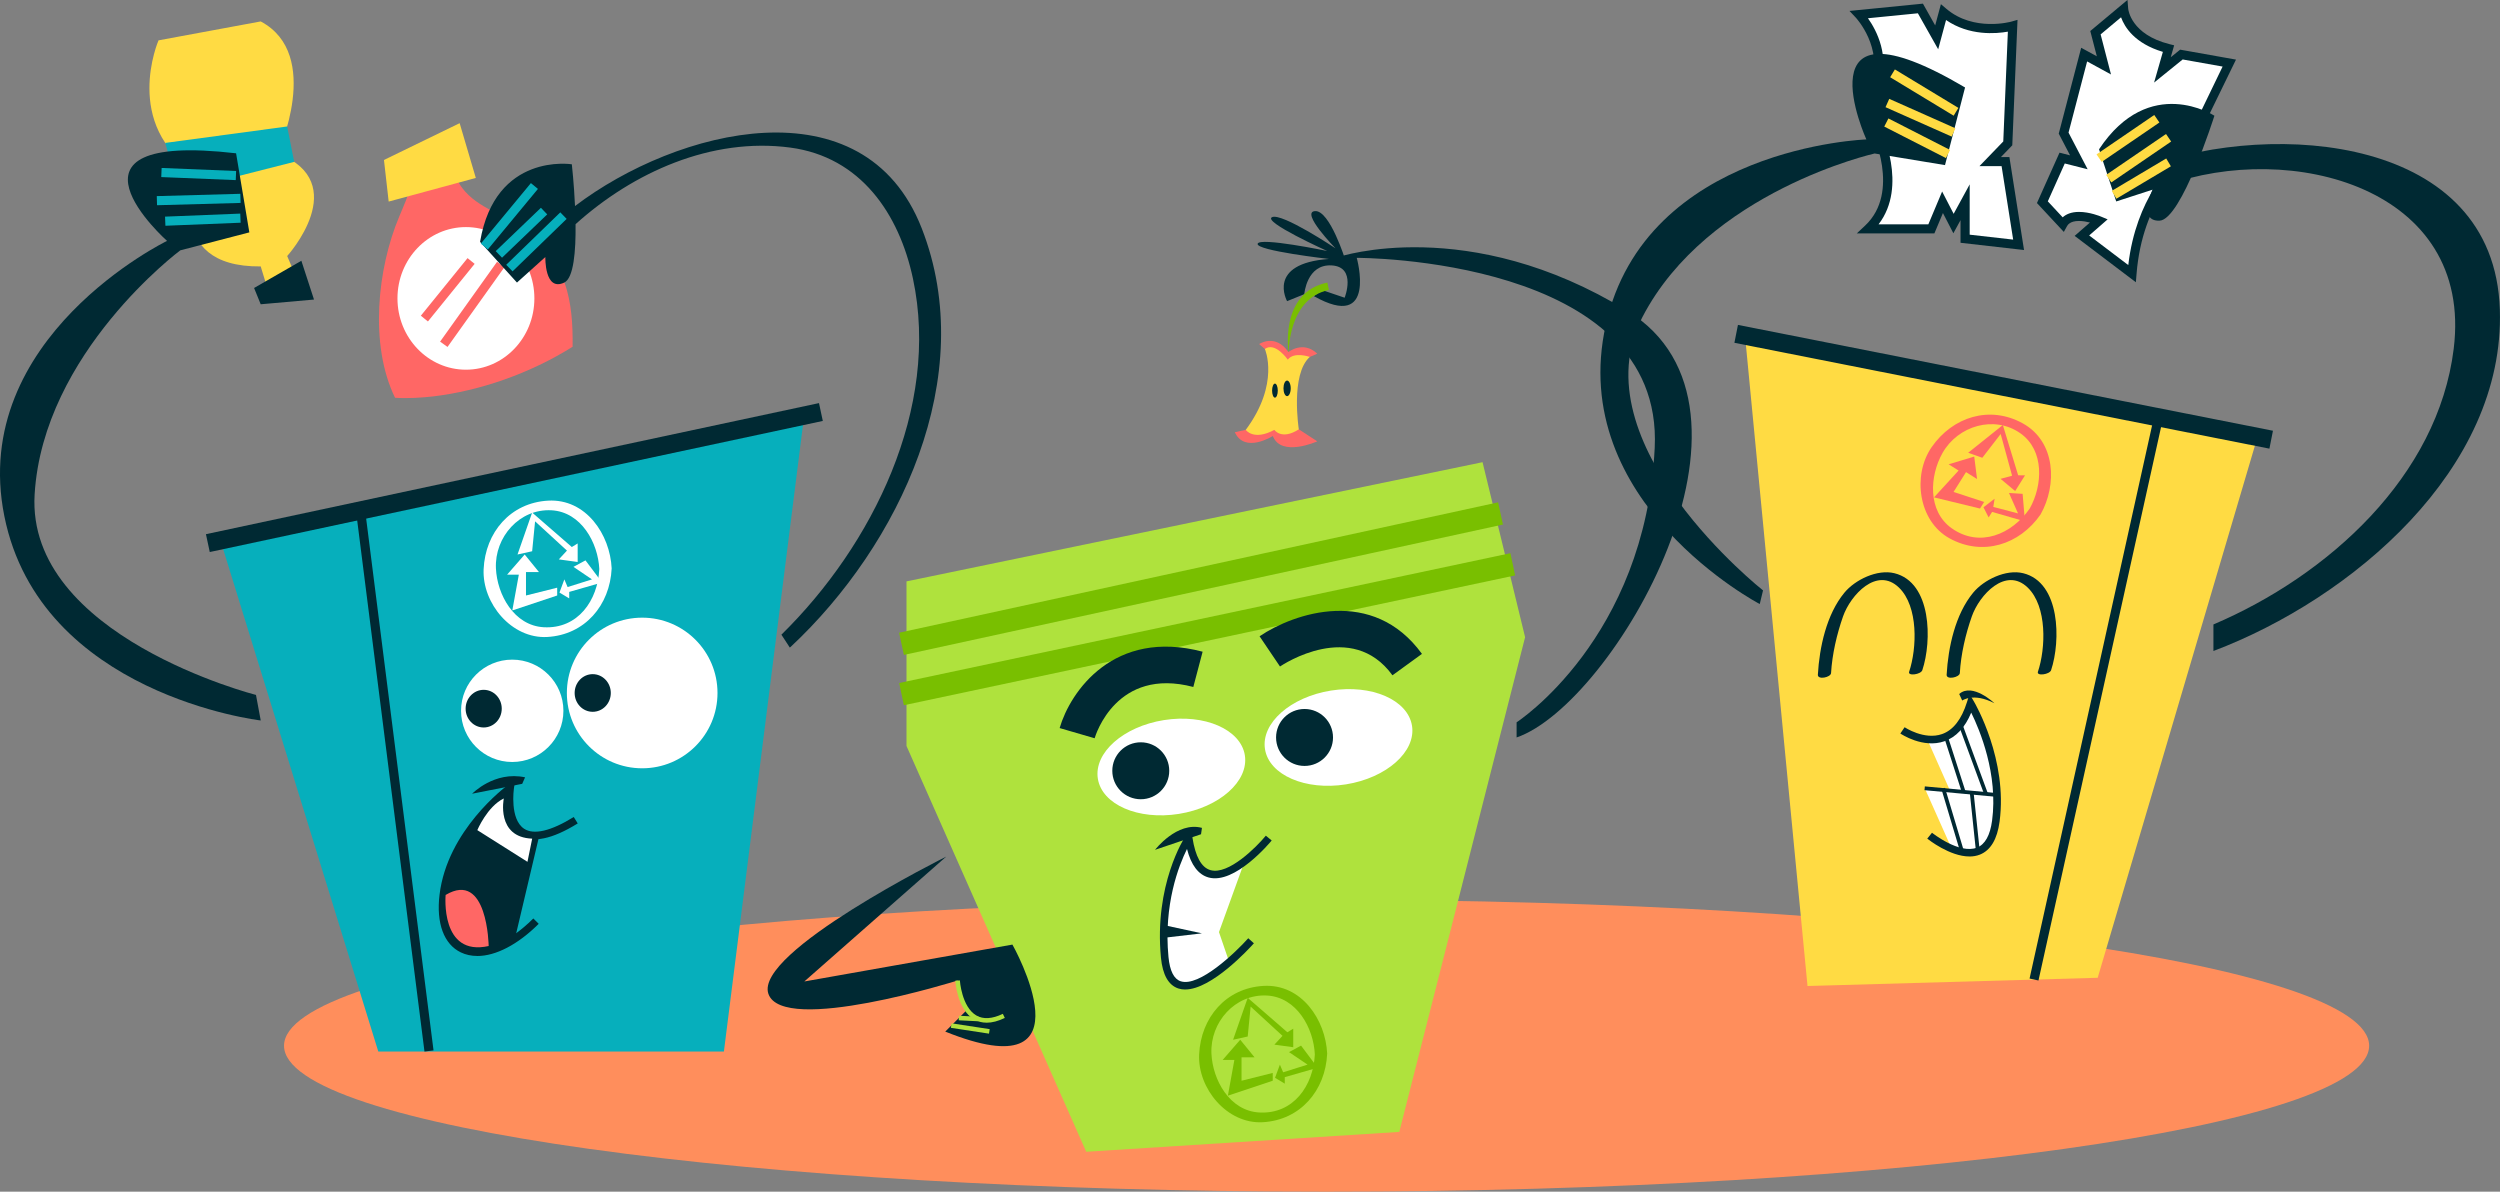 <?xml version="1.0" encoding="UTF-8"?> <svg xmlns="http://www.w3.org/2000/svg" id="Layer_2" data-name="Layer 2" viewBox="0 0 816.55 389.22"><rect x="0" y="0" width="816.55" height="389.22" fill="#808080" stroke="none"/><defs><style>.cls-1{fill:#002933}.cls-1,.cls-2,.cls-3,.cls-4,.cls-5,.cls-6,.cls-7{stroke-width:0}.cls-2{fill:#ff6765}.cls-3{fill:#afe23d}.cls-4{fill:#79bf00}.cls-5{fill:#06afbc}.cls-6{fill:#ffdb43}.cls-7{fill:#fff}</style></defs><g id="OBJECTS"><path d="M773.81 341.56c0 26.32-152.46 47.66-340.52 47.66S92.77 367.88 92.77 341.56s152.46-47.66 340.52-47.66 340.52 21.34 340.52 47.66Z" style="fill:#ff8e5c;stroke-width:0"></path><path d="M71.66 175.39 262.8 134.6l-26.36 208.86H123.56l-51.9-168.07z" class="cls-5"></path><path d="m176.17 272.79-7.98 33.79c-13.82 9.27-25.53 3.71-23.41-14.16 2.47-20.82 21.82-35.02 21.82-35.02s-2.52 16.8 9.57 15.4Z" class="cls-1"></path><path d="M155.88 312.24c-1.94 0-3.76-.39-5.39-1.18-5.51-2.67-8.04-9.52-6.93-18.79 2.51-21.09 21.52-35.28 22.33-35.87l2.39-1.75-.43 2.93c-.01.1-1.42 9.97 3.34 13.11 3.17 2.08 8.77.76 16.21-3.84l1.3 2.1c-8.43 5.21-14.78 6.5-18.87 3.8-4.19-2.76-4.74-8.88-4.65-12.57-5.05 4.39-17.27 16.49-19.16 32.38-.97 8.16 1.05 14.1 5.56 16.28 5.72 2.77 14.38-.62 22.62-8.85l1.75 1.75c-6.81 6.8-14.04 10.51-20.05 10.51Z" class="cls-1"></path><path d="M164.55 260.79s-2.62 12.67 9.27 13.13l-1.54 7.57-16.38-10.35s3.24-7.72 8.65-10.35Z" class="cls-7"></path><path d="M145.55 292.31s-1.85 20.24 14.06 16.68c0 0-.31-24.87-14.06-16.68Z" class="cls-2"></path><path d="m170.58 256.01-16.38 3.24s7.26-7.52 17.3-5.36l-.93 2.11Z" class="cls-1"></path><path d="M184.02 232.16c0 9.23-7.49 16.72-16.72 16.72s-16.71-7.49-16.71-16.72 7.48-16.71 16.71-16.71 16.72 7.48 16.72 16.71Z" class="cls-7"></path><path d="M163.88 231.46c0 3.4-2.64 6.15-5.9 6.15s-5.9-2.75-5.9-6.15 2.64-6.15 5.9-6.15 5.9 2.75 5.9 6.15Z" class="cls-1"></path><path d="M234.35 226.34c0 13.59-11.01 24.6-24.6 24.6s-24.6-11.02-24.6-24.6 11.01-24.6 24.6-24.6 24.6 11.02 24.6 24.6Z" class="cls-7"></path><path d="M199.5 226.34c0 3.4-2.64 6.15-5.91 6.15s-5.9-2.75-5.9-6.15 2.64-6.15 5.9-6.15 5.91 2.76 5.91 6.15ZM116.13 165.756l2.957-.374 22.512 177.7-2.956.374z" class="cls-1"></path><path d="m67.265 174.476 200.233-42.817 1.246 5.828-200.233 42.817z" class="cls-1"></path><path d="m181.99 194.5-14.66 4.88 2.13-11.68h-3.83l5.74-6.59 4.67 5.74h-4.24v7.65l10.19-2.55v2.55z" class="cls-7"></path><path d="m169.03 181.11 4.78-1.06.96-9.77 10.41 9.56-2.66 2.87 6.16.85v-6.06l-1.91 1.17-12.96-11.25-4.78 13.69zM187.3 185.15l3.93-2.12 5.42 7.22-10.73 3.08v2.12l-3.19-1.91 1.6-4.3 1.06 2.5 7.96-2.5-6.05-4.09z" class="cls-7"></path><path d="M195.74 185.89c-.47 10.19-6.97 19.6-18.14 18.98-9.7-.54-15.22-10.62-15.62-19.23-.47-10.23 7.73-19.55 18.15-18.97 9.7.53 15.22 10.62 15.62 19.23.1 2.18 4.11 1.63 4.03-.25-.51-11.06-8.38-22.82-20.76-22.13-12.31.69-20.5 10.35-21.06 22.39-.51 11.12 9.13 22.78 20.76 22.14 12.31-.68 20.5-10.35 21.06-22.39.1-2.16-3.94-1.65-4.03.25Z" class="cls-7"></path><path d="M64.14 56.37S52.4 87.33 85.15 87.02l2.16 7.04 8.96-4.65-2.47-5.78s21.63-23.85-3.09-33.56c0 0 14.83-32.25-5.56-43.07l-33.37 6.18S39.73 40.86 64.14 56.37Z" class="cls-6"></path><path d="m53.97 46.68 39.82-5.37 2.3 11.56-37.65 9.57-4.47-15.76z" class="cls-5"></path><path d="m82.99 94.06 15.44-8.89 4.13 12.67-17.41 1.54-2.16-5.32zM81.44 75.9l-22.56 5.87s-44.79 33.37-47.57 79.71c-2.78 46.35 72.3 65.5 72.3 65.5l1.55 8.34s-72-8.34-83.74-66.73c-11.74-58.39 53.14-89.91 53.14-89.91s-40.47-35.9 22.55-28.61l4.33 25.83Z" class="cls-1"></path><path d="m53.908 70.758 24.57-.991.12 2.977-24.57.992zM51.206 64.053l27.3-.753.082 2.979-27.3.753zM52.671 57.839l.121-2.978 24.33.99-.121 2.978z" class="cls-5"></path><path d="M187.02 113.26c-13.87 8.7-30.28 14.41-45.53 16.21-3.48.39-8.01.74-12.46.45-8.48-17.38-5.71-42.39 1.34-59.12 1.36-3.31 3.21-7.22 4.03-11.15 4.8-.89 9.07-2.49 13.32-4.99.79 2.45 1.76 4.82 3.34 6.85 4.94 6.5 13.92 8.65 20.39 13.59 13.67 10.11 15.8 23.45 15.57 38.16Z" class="cls-2"></path><path d="M174.54 97.46c0 12.86-10.01 23.29-22.36 23.29s-22.36-10.43-22.36-23.29 10.01-23.29 22.36-23.29 22.36 10.43 22.36 23.29Z" class="cls-7"></path><path d="m137.456 103.117 15.255-18.812 2.314 1.877-15.255 18.812zM143.744 111.587l18.605-26.073 2.426 1.731-18.605 26.073z" class="cls-2"></path><path d="m125.41 52.25 24.72-12.02 5.28 17.89-28.46 7.72-1.54-13.59z" class="cls-6"></path><path d="M258.25 211.28c35.61-33.29 61.68-88.38 42.81-136.7-18.84-48.24-80.03-32.55-113.25-7.28-.34-7.44-1.04-13.64-1.04-13.64S161.74 49.64 156.8 79l12.05 13.29 9.27-8.34s-.31 11.43 6.18 8.34c3.08-1.47 3.79-10.25 3.69-19.07 18.85-16.99 44.44-28.43 70.1-25.02 23.03 3.06 35.6 21.67 40.1 42.81 8.99 42.21-13.19 87.06-42.97 116.29l2.74 4.2c.1-.07.2-.13.28-.21Z" class="cls-1"></path><path d="m165.336 86.49 17.667-17.132 2.075 2.14L167.41 88.63zM161.912 82.023l14.76-14.154 2.063 2.151-14.76 14.154zM157.038 79.577l16.366-19.776 2.296 1.9-16.367 19.776z" class="cls-5"></path><path d="M712.5 53.01s-14.15 11.29-16.14 36.36l-16.38-12.41 5.6-4.89s-9.08-3.8-11.81 1.16l-6.7-7.2 6.45-14.41 5.46 1.38-4.97-9.53 6.7-25.65 6.45 3.53-2.77-10.67 9.22-7.7s.74 9.44 14.65 12.91l-1.99 6.95 6.21-5.02 15.64 2.78-15.64 32.39Z" class="cls-7"></path><path d="m697.63 92.2-20.01-15.16 5-4.36c-1.06-.27-2.34-.51-3.59-.51-2.97 0-3.71 1.34-3.95 1.78l-.99 1.8-8.78-9.43 7.37-16.46 3.45.88-3.7-7.09 7.33-28.05 5.11 2.79-2.14-8.26L694.88-.02l.23 2.87c.03.33.93 8.43 13.52 11.58l1.49.37-1.11 3.9 3.07-2.48 18.24 3.25-16.9 34.68c-.14.11-13.68 11.25-15.58 35.32l-.22 2.71Zm-15.29-15.32 12.8 9.7c2.56-22 14.16-32.8 16.16-34.51l14.65-30.33-13.04-2.32-9.34 7.55 2.87-10.03c-9.23-2.75-12.51-8.1-13.66-11.29l-6.67 5.58 3.39 13.09-7.8-4.26-6.07 23.25 6.24 11.97-7.47-1.89-5.54 12.37 4.86 5.22c1.08-.98 2.75-1.77 5.34-1.77 3.49 0 6.98 1.44 7.13 1.51l2.21.92-6.03 5.26Z" class="cls-1"></path><path d="M722.95 212.64v-8.68c37.42-15.94 73.34-48.32 78.48-90.04 6.5-52.75-53.36-68.12-94.07-53.34-6.65 2.42-15.17-2.92-5.79-6.33 40.91-14.86 113.11-10.11 114.93 46.86 1.71 52.2-48.54 94.49-93.55 111.52Z" class="cls-1"></path><path d="m685.59 48.76 5.61 17.04 11.86-3.85s-4.93 10.32 2.25 10.13c7.19-.19 17.96-34.28 17.96-34.28s-21.23-13.85-37.68 10.96Z" class="cls-1"></path><path d="m689.725 62.349 17.807-10.594 1.524 2.56-17.807 10.595zM687.912 57.124l19.553-13.358 1.681 2.46-19.552 13.359zM684.77 50.43l18.85-12.878 1.681 2.46-18.85 12.879z" class="cls-6"></path><path d="M612.7 42.23s10.18 20.6-2.48 32.52h20.6l3.65-8.69 3.58 6.95 3.79-6.95v11.92l17.47 1.99-4.28-27.18h-5l5.75-5.95 1.6-38.35s-12.97 3.72-22.62-4.47l-2.2 8.19-5.32-9.43-20 1.99s9.8 10.31 5.21 23.33" class="cls-7"></path><path d="m661.08 81.66-20.73-2.36v-7.4l-2.34 4.29-3.41-6.61-2.79 6.66h-25.35l2.74-2.57c11.7-11.01 2.26-30.58 2.17-30.77l2.67-1.32c.41.82 9.23 19.08-.46 31.69h16.26l4.5-10.72 3.76 7.29 5.24-9.62v16.43l14.2 1.61-3.78-23.99h-7.24l7.79-8.07 1.5-35.86c-3.85.69-12.6 1.43-20.19-3.8l-2.57 9.56-6.63-11.76-16.31 1.62c2.76 3.88 7.34 12.4 3.75 22.62l-2.81-.99c4.22-11.98-4.8-21.71-4.89-21.81l-2.08-2.21 23.99-2.38 4 7.11 1.87-6.94 1.79 1.52c8.94 7.59 21.12 4.21 21.24 4.17l1.99-.57-1.71 40.98-3.71 3.84h2.77l4.78 30.37Z" class="cls-1"></path><path d="m635.29 53.93-22.99-3.8s-54.5 12.27-75.88 53.48c-21.38 41.21 39.42 89.23 39.42 89.23l-1.07 4.45s-63.29-33.09-50.28-91.21c13.01-58.12 85.1-60.54 85.1-60.54s-22.38-49.25 32.24-16.97l-6.55 25.35Z" class="cls-1"></path><path d="m615.435 41.342 1.356-2.654 20.15 10.298-1.356 2.654zM615.85 35.01l1.211-2.723 21.62 9.612-1.211 2.723zM617.362 25.226l1.544-2.549L639.65 35.24l-1.544 2.55zM590.37 322.05l94.78-2.69 52.22-176.73-167.42-33.05 20.42 212.47z" class="cls-6"></path><path d="M651.88 268.22c-1.58 11.74-8.77 11.32-14.43 8.94l-8.77-19.67 8.18.62-7.39-16.64c4.94.52 10.92-1.39 14.19-11.79 0 0 10.9 18.54 8.23 38.53Z" class="cls-7"></path><path d="M643.25 279.74c-6.43 0-13.42-5.55-13.77-5.83l1.55-1.92c.09.07 8.98 7.15 14.73 4.84 2.6-1.04 4.25-3.99 4.89-8.78 2.04-15.19-4.05-29.69-6.81-35.29-2.03 4.9-4.97 8.03-8.75 9.35-6.97 2.43-14.1-2.33-14.4-2.53l1.39-2.05c.06.04 6.42 4.27 12.21 2.24 3.65-1.27 6.39-4.79 8.16-10.44l.83-2.65 1.42 2.4c.46.77 11.1 19.14 8.4 39.3-.77 5.74-2.93 9.35-6.42 10.75-1.1.44-2.25.62-3.43.62Z" class="cls-1"></path><path d="m628.576 258.086.115-1.235 24.445 2.272-.115 1.235z" class="cls-1"></path><path d="m640.79 258.82-5.82-18.04 1.18-.38 5.81 18.04-1.17.38zM639.912 237.271l1.155-.424 8.201 22.278-1.154.425zM640.3 278.43l-6.21-20.76 1.18-.36 6.21 20.77-1.18.35zM643.35 258.645l1.233-.13 1.96 18.647-1.234.13zM639.91 226.67l.99 2.14s3.64-2.7 10.53.88c0 0-7.2-6.83-11.51-3.02Z" class="cls-1"></path><path d="m646.71 166.1-15.02-3.65 8.02-8.76-3.24-2.04 8.35-2.53.92 7.34-3.6-2.26-4.07 6.48 9.99 3.27-1.35 2.15z" class="cls-2"></path><path d="m642.85 147.88 4.61 1.64 6-7.77 3.73 13.63-3.77 1.02 4.77 3.99 3.22-5.13-2.24-.02-5-16.42-11.32 9.06zM656.17 161.01l4.46.29.75 9-10.72-3.1-1.13 1.8-1.69-3.31 3.64-2.8-.43 2.68 8.08 2.12-2.96-6.68z" class="cls-2"></path><path d="M662.93 166.12c-5.81 8.38-16.32 12.89-25.46 6.43-7.93-5.61-7.25-17.08-3.01-24.59 5.04-8.92 16.94-12.45 25.46-6.42 7.93 5.6 7.25 17.08 3.01 24.59-1.07 1.9 2.62 3.57 3.55 1.92 5.45-9.64 5.03-23.79-5.82-29.78-10.79-5.96-22.87-2.13-29.74 7.77-6.34 9.15-4.37 24.16 5.82 29.78 10.79 5.96 22.87 2.13 29.74-7.77 1.23-1.78-2.46-3.49-3.55-1.92Z" class="cls-2"></path><path d="m566.492 111.965 1.157-5.846 174.743 34.568-1.156 5.847z" class="cls-1"></path><path d="m662.897 319.608 40.118-181.11 2.91.645-40.119 181.11zM598.06 219.83c.36-6.16 1.89-12.73 3.93-18.54 2.45-6.95 11.05-16.35 18.26-9.36 6.37 6.18 5.88 19.8 3.31 27.5-.49 1.47 3.83.89 4.31-.54 3.17-9.5 3.1-28.66-9.12-31.67-5.61-1.38-12.85 2.14-16.34 6.37-5.84 7.08-8.15 17.8-8.66 26.79-.1 1.76 4.23.88 4.31-.55ZM640.12 219.83c.35-6.16 1.88-12.73 3.93-18.54 2.45-6.95 11.05-16.35 18.26-9.36 6.37 6.18 5.89 19.8 3.31 27.5-.49 1.47 3.83.89 4.31-.54 3.17-9.5 3.09-28.66-9.12-31.67-5.61-1.38-12.85 2.14-16.34 6.37-5.84 7.08-8.15 17.8-8.66 26.79-.1 1.76 4.23.88 4.31-.55ZM437.27 83.92s42.33-14.21 94.23 17.61c51.91 31.82-4.63 128.53-36.15 139.34v-4.95s42.02-27.19 45.11-89.6c3.09-62.41-97.32-62.1-97.32-62.1s6.81 24.25-14.02 12.49l2.75-1.95 7.32 2.48s3.97-10.05-4.22-10.55-8.97 9.4-8.97 9.4l-5.61 2.27s-6.87-12.29 13.66-13.78c0 0-23.9-2.73-23.28-4.96.62-2.24 22.71 2.36 22.71 2.36s-21.22-9.56-18-11.05c3.23-1.49 20.72 10.18 20.72 10.18s-11.54-11.79-6.7-12.16c4.84-.37 9.93 16.01 9.93 16.01" class="cls-1"></path><path d="M420.91 115.54c-.03-.2-3.25-19.96 12.64-23.25l.5 2.42c-13.55 2.81-13.14 20.83-13.14 20.83Z" class="cls-4"></path><path d="M411.26 112.38s5.24-3.6 9.57 2.6c0 0 4.82-3.87 9.42.55l-7.45 3.18-.37 20.35 7.82 5.09s-11.79 5.33-14.52-1.74c0 0-9.18 5.84-12.41-1.24l9.68-2.11s5.83-20.72 5.46-20.72-7.2-5.96-7.2-5.96Z" class="cls-2"></path><path d="M413.13 113.99s5.02 11.24-6.24 26.41c0 0 2.52 3.69 9.34 0 0 0 2.34 3.47 7.99-.17 0 0-2.82-17.97 3.59-23.65 0 0-5.16-1.84-7.19.89 0 0-4.14-5.96-7.49-3.48Z" class="cls-6"></path><path d="M417.35 127.58c0 1.27-.42 2.3-.93 2.3s-.93-1.03-.93-2.3.42-2.29.93-2.29.93 1.03.93 2.29ZM421.57 126.84c0 1.41-.53 2.55-1.18 2.55s-1.18-1.14-1.18-2.55.53-2.54 1.18-2.54 1.18 1.14 1.18 2.54Z" class="cls-1"></path><path d="m296.08 189.89 188.15-38.93 13.9 57.16-41.09 161.58-102.26 6.49-58.7-132.54v-53.76z" class="cls-3"></path><path d="m398.14 304.44 3.36 9.81c-7.86 6.77-19.6 13.99-21.08-1.58-2.25-23.68 7.83-38.93 7.83-38.93 2.5 16.16 11.49 12.83 18.24 7.64l-8.35 23.06Z" class="cls-7"></path><path d="M387.12 323.2c-.78 0-1.53-.11-2.24-.34-3.23-1.06-5.15-4.45-5.69-10.07-2.28-23.85 7.61-39.09 8.03-39.73l1.77-2.67.48 3.16c.97 6.26 2.96 9.85 5.93 10.66 5.88 1.63 15.02-7.58 18.05-11.26l1.91 1.57c-.48.59-12.01 14.45-20.61 12.08-3.34-.92-5.71-4.04-7.05-9.31-2.68 5.41-7.69 18.13-6.05 35.26.43 4.55 1.78 7.23 3.99 7.95 6.04 2 17.98-9.47 22.07-14.05l1.84 1.65c-1.48 1.66-13.74 15.09-22.45 15.09Z" class="cls-1"></path><path d="m380.18 302.17 12.39 2.68-12.48 1.46M392.28 272.48l-15.02 5.09s7.18-9.37 15.32-7.17l-.3 2.08Z" class="cls-1"></path><path d="m293.683 223.08 199.647-42.4 1.541 7.258-199.647 42.4zM293.656 206.662l195.659-42.589 1.578 7.25-195.659 42.59z" class="cls-4"></path><path d="M406.59 246.69c1.35 8.46-8.31 17.03-21.57 19.15-13.26 2.11-25.1-3.04-26.44-11.5-1.35-8.46 8.31-17.03 21.57-19.14 13.26-2.11 25.1 3.04 26.45 11.5ZM461.19 237.04c1.35 8.46-8.31 17.03-21.57 19.15-13.26 2.11-25.1-3.04-26.45-11.5-1.35-8.46 8.31-17.03 21.57-19.14 13.26-2.11 25.1 3.04 26.45 11.5Z" class="cls-7"></path><path d="M381.9 251.75c0 5.14-4.16 9.3-9.3 9.3s-9.3-4.16-9.3-9.3 4.16-9.3 9.3-9.3 9.3 4.16 9.3 9.3ZM435.39 240.87c0 5.14-4.16 9.3-9.3 9.3s-9.3-4.16-9.3-9.3 4.16-9.3 9.3-9.3 9.3 4.16 9.3 9.3ZM357.54 241.13l-11.44-3.33c3.48-11.97 17.72-32.58 46.7-24.94l-3.04 11.52c-25.12-6.62-31.95 15.79-32.23 16.75ZM454.81 220.57c-13.35-18.37-35.79-3.52-36.74-2.88l-6.67-9.87c11.34-7.66 37.02-16.32 53.04 5.75l-9.64 7Z" class="cls-1"></path><path d="m415.7 352.99-14.65 4.88 2.12-11.68h-3.82l5.73-6.59 4.68 5.74h-4.25v7.65l10.19-2.55v2.55z" class="cls-4"></path><path d="m402.75 339.6 4.78-1.06.95-9.77 10.41 9.56-2.65 2.87 6.16.85v-6.06l-1.92 1.17-12.95-11.25-4.78 13.69zM421.02 343.64l3.93-2.12 5.41 7.22-10.73 3.08v2.12l-3.18-1.91 1.59-4.3 1.06 2.5 7.97-2.5-6.05-4.09z" class="cls-4"></path><path d="M429.45 344.38c-.47 10.19-6.97 19.6-18.15 18.98-9.7-.54-15.22-10.62-15.62-19.23-.47-10.23 7.73-19.55 18.15-18.97 9.7.53 15.22 10.62 15.62 19.23.1 2.18 4.11 1.63 4.03-.25-.51-11.06-8.38-22.82-20.76-22.13-12.31.68-20.5 10.35-21.06 22.39-.51 11.12 9.13 22.78 20.76 22.14 12.31-.68 20.5-10.35 21.06-22.39.1-2.16-3.94-1.65-4.03.25Z" class="cls-4"></path><path d="M327.59 330.46s-13.28 9.58-14.83-10.2c0 0-57.16 17.92-61.79 4.33-4.64-13.59 58.08-44.8 58.08-44.8l-46.34 40.78 67.97-12.05s27.19 48.2-21.94 28.42l12.67-12.67" class="cls-1"></path><path d="M322.24 334.03c-1.51 0-2.88-.36-4.12-1.09-5.45-3.2-6.08-12.24-6.1-12.63l1.49-.09c0 .09.6 8.65 5.37 11.44 2.26 1.33 5.18 1.15 8.67-.52l.64 1.34c-2.16 1.04-4.15 1.56-5.95 1.56ZM310.58 335.71l.226-1.472 12.446 1.9-.225 1.473z" class="cls-3"></path><path d="m313.135 333.251.074-1.488 6.442.32-.074 1.488z" class="cls-3"></path></g></svg> 